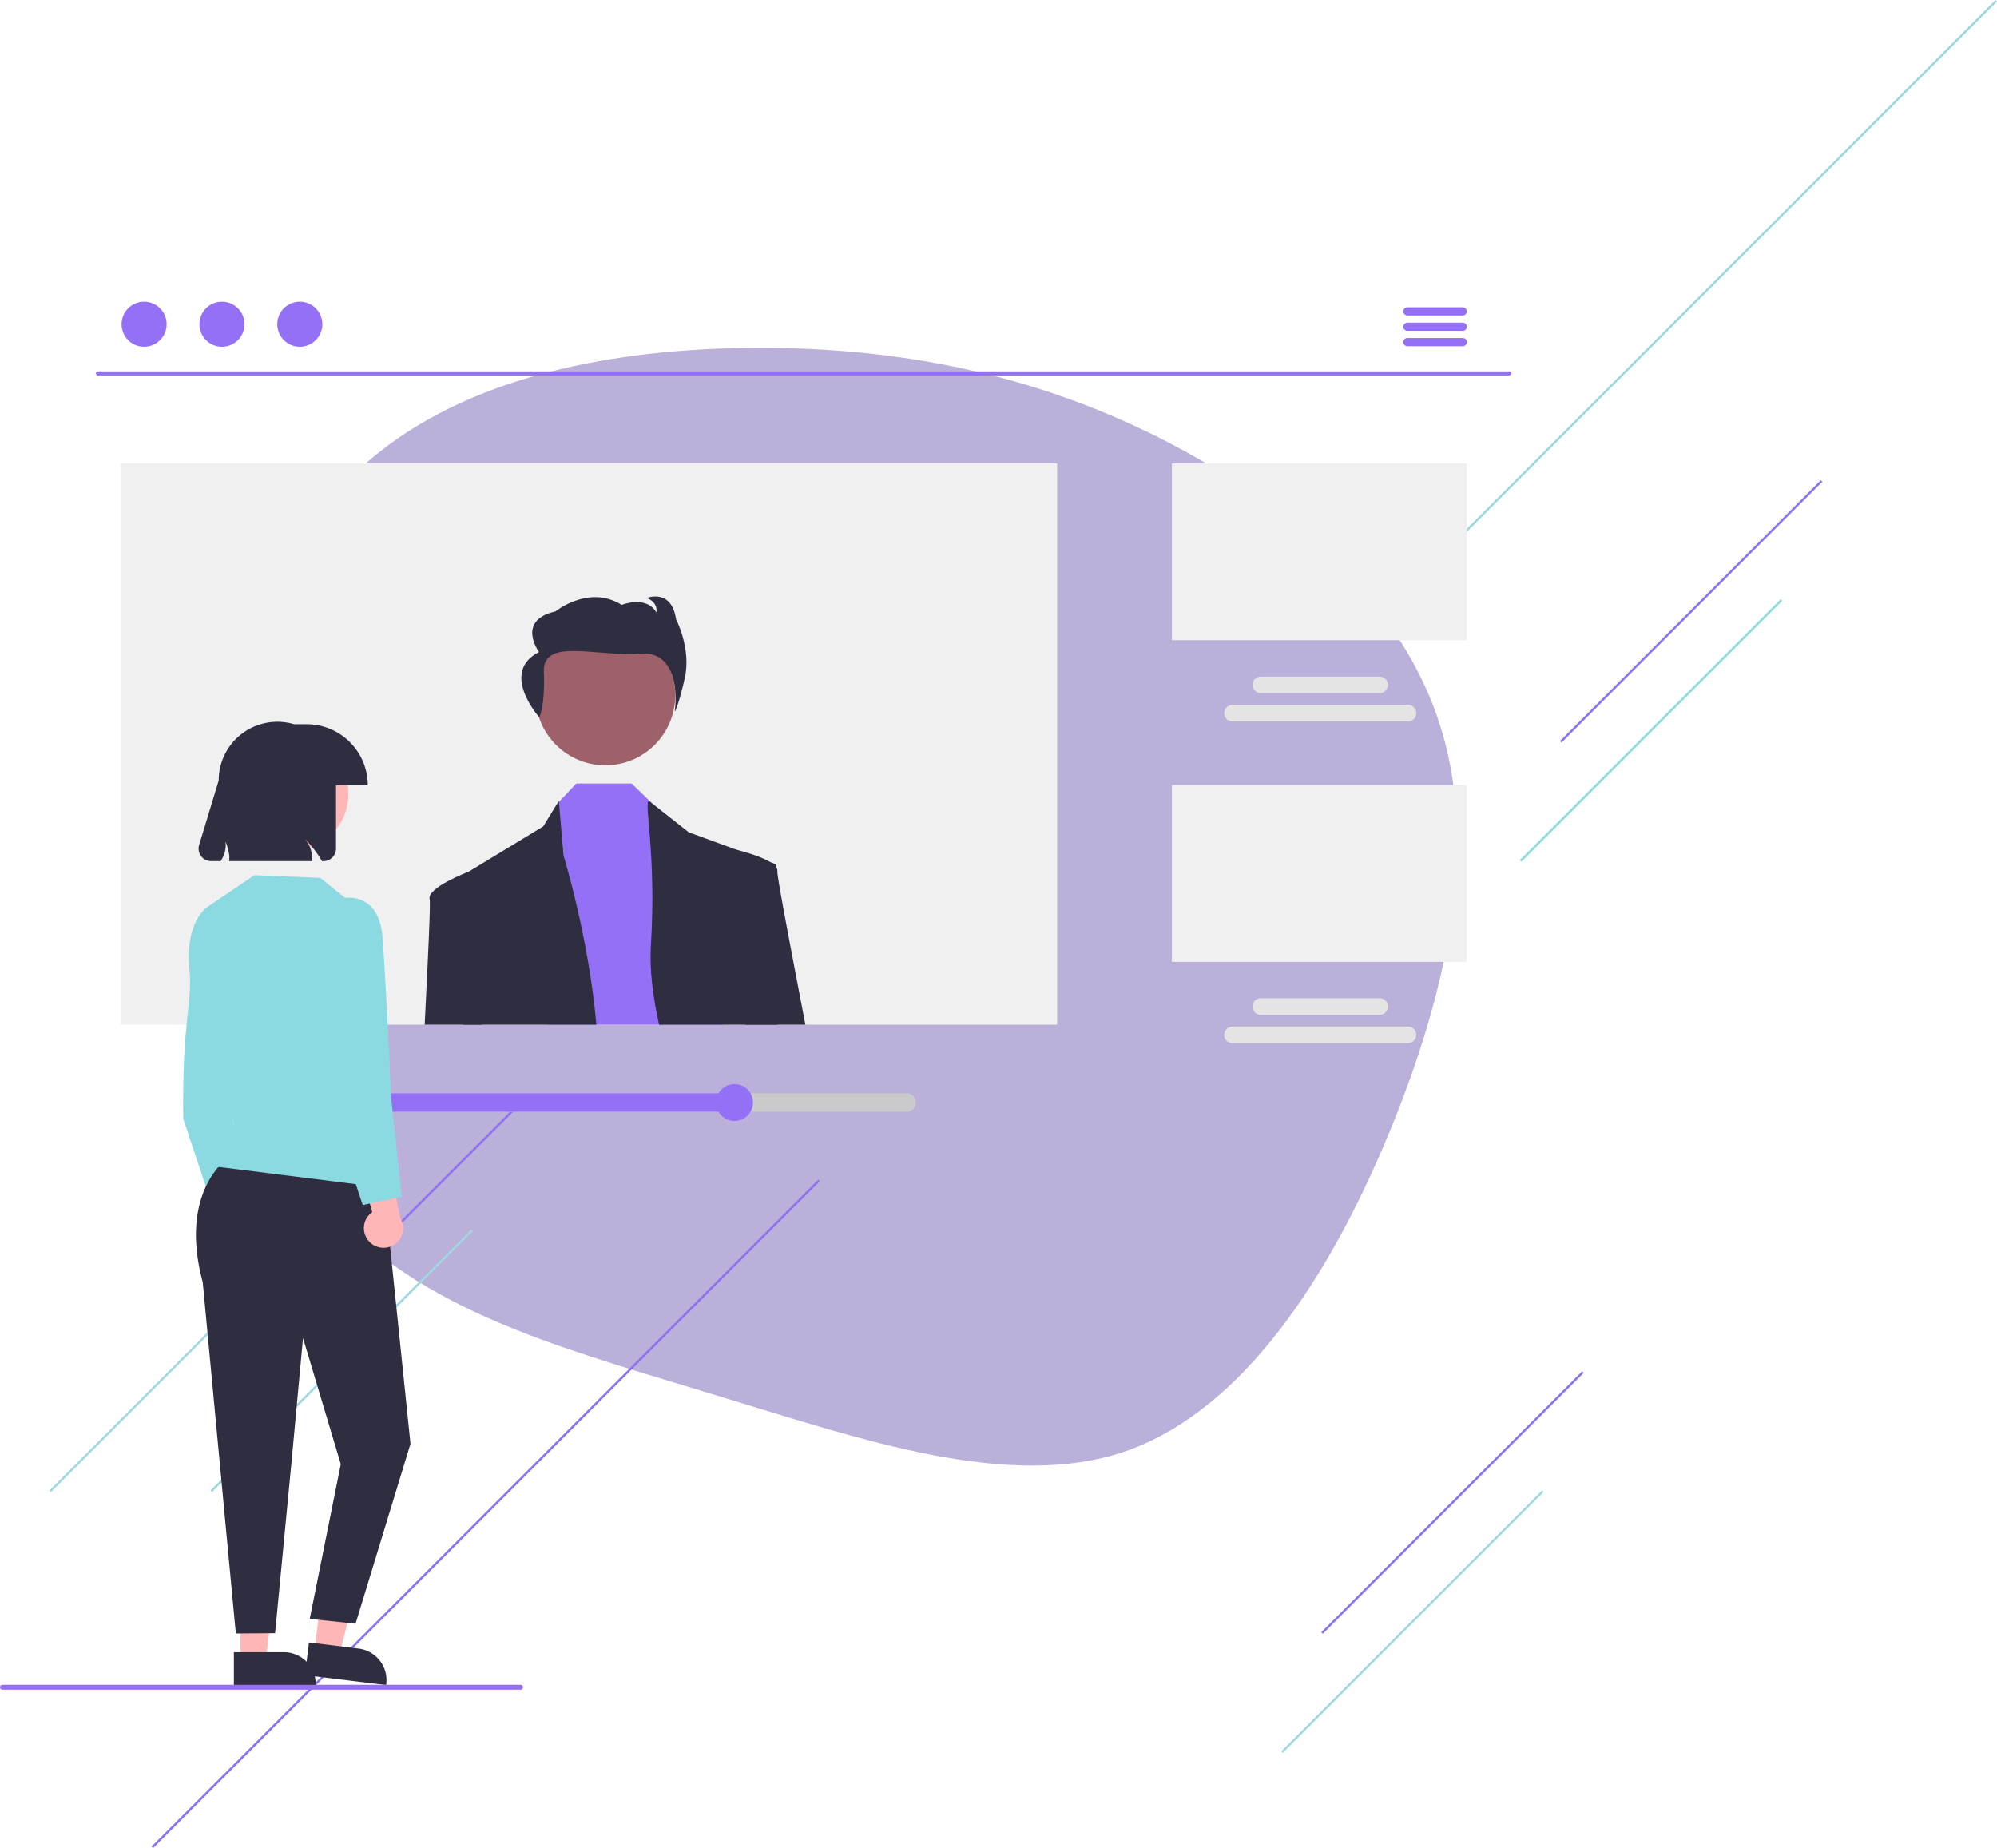 <svg xmlns="http://www.w3.org/2000/svg" width="880.489" height="814.707" viewBox="0 0 880.489 814.707">
  <g id="Group_20910" data-name="Group 20910" transform="translate(-958.364 -123.146)">
    <path id="_621dcb9c18191516b16d18df_roadmap_blob" data-name="621dcb9c18191516b16d18df_roadmap_blob" d="M414.077,38.709c54.817,27.038,106.858,70.209,125.306,125.117,18.773,54.87,3.953,121.477-22.2,184.1S453.165,468.58,401.835,486.62c-51.367,17.715-116.584-5.172-179.045-24.089-62.5-19.243-122.559-34.479-162.947-73.7C19.78,349.563-.644,285.983.225,221.3.731,156.32,22.531,90.237,66.534,51.282,110.862,12.29,177.395.426,239.331.29,301.593.117,359.26,11.672,414.077,38.709Z" transform="translate(1052.99 276.209)" fill="#5f45a8" opacity="0.425"/>
    <g id="Group_20389" data-name="Group 20389">
      <line id="Line_56" data-name="Line 56" y1="294" x2="294" transform="translate(1025.5 643.5)" fill="none" stroke="#8e73ee" stroke-width="1"/>
      <g id="Group_20260" data-name="Group 20260">
        <line id="Line_1" data-name="Line 1" y1="115" x2="115" transform="translate(1051.5 665.5)" fill="none" stroke="#9fd8e0" stroke-width="1"/>
        <line id="Line_52" data-name="Line 52" y1="115" x2="115" transform="translate(1069.169 613)" fill="none" stroke="#8e73ee" stroke-width="1"/>
        <line id="Line_53" data-name="Line 53" y1="115" x2="115" transform="translate(980.5 665.5)" fill="none" stroke="#9fd8e0" stroke-width="1"/>
      </g>
      <line id="Line_54" data-name="Line 54" y1="115" x2="115" transform="translate(1628.83 387.637)" fill="none" stroke="#8bdae2" stroke-width="1"/>
      <line id="Line_55" data-name="Line 55" y1="115" x2="115" transform="translate(1646.5 335.137)" fill="none" stroke="#8e73ee" stroke-width="1"/>
      <g id="Group_20262" data-name="Group 20262">
        <line id="Line_54-2" data-name="Line 54" y1="115" x2="115" transform="translate(1523.609 780.5)" fill="none" stroke="#9fd8e0" stroke-width="1"/>
        <line id="Line_55-2" data-name="Line 55" y1="115" x2="115" transform="translate(1541.279 728)" fill="none" stroke="#8e73ee" stroke-width="1"/>
      </g>
      <line id="Line_57" data-name="Line 57" y1="237" x2="237" transform="translate(1601.5 123.5)" fill="none" stroke="#9fd8e0" stroke-width="1"/>
    </g>
    <g id="Group_20523" data-name="Group 20523" transform="translate(7983.614 14091.13)">
      <path id="Path_21553" data-name="Path 21553" d="M953.2,196.366H330.921a.9.9,0,1,1,0-1.806H953.2a.9.9,0,0,1,0,1.806Z" transform="translate(-7312.959 -13998.852)" fill="#9470f6"/>
      <g id="Group_20522" data-name="Group 20522" transform="translate(-6971.645 -13835)">
        <circle id="Ellipse_147" data-name="Ellipse 147" cx="9.935" cy="9.935" r="9.935" fill="#9470f6"/>
        <circle id="Ellipse_148" data-name="Ellipse 148" cx="9.935" cy="9.935" r="9.935" transform="translate(34.32)" fill="#9470f6"/>
        <circle id="Ellipse_149" data-name="Ellipse 149" cx="9.935" cy="9.935" r="9.935" transform="translate(68.64)" fill="#9470f6"/>
        <path id="Path_21554" data-name="Path 21554" d="M891.209,171.959H866.824a1.806,1.806,0,1,1,0-3.613h24.385a1.806,1.806,0,1,1,0,3.613Z" transform="translate(-299.886 -165.881)" fill="#9470f6"/>
        <path id="Path_21555" data-name="Path 21555" d="M891.209,178.246H866.824a1.806,1.806,0,1,1,0-3.613h24.385a1.806,1.806,0,1,1,0,3.613Z" transform="translate(-299.886 -165.395)" fill="#9470f6"/>
        <path id="Path_21556" data-name="Path 21556" d="M891.209,184.533H866.824a1.806,1.806,0,1,1,0-3.613h24.385a1.806,1.806,0,1,1,0,3.613Z" transform="translate(-299.886 -164.908)" fill="#9470f6"/>
      </g>
      <rect id="Rectangle_4713" data-name="Rectangle 4713" width="412.746" height="247.467" transform="translate(-6971.894 -13763.757)" fill="#f0f0f0"/>
      <rect id="Rectangle_4714" data-name="Rectangle 4714" width="130.056" height="77.976" transform="translate(-6508.571 -13763.757)" fill="#f0f0f0"/>
      <path id="Path_21557" data-name="Path 21557" d="M872.745,338.326H795.362a3.645,3.645,0,0,1,0-7.29h77.383a3.645,3.645,0,0,1,0,7.29Z" transform="translate(-7277.207 -13988.283)" fill="#e4e4e4"/>
      <path id="Path_21558" data-name="Path 21558" d="M859.371,326.746h-52.43a3.645,3.645,0,1,1,0-7.29h52.43a3.645,3.645,0,1,1,0,7.29Z" transform="translate(-7276.31 -13989.18)" fill="#e4e4e4"/>
      <rect id="Rectangle_4715" data-name="Rectangle 4715" width="130.056" height="77.976" transform="translate(-6508.571 -13621.96)" fill="#f0f0f0"/>
      <path id="Path_21559" data-name="Path 21559" d="M872.745,469.931H795.362a3.645,3.645,0,0,1,0-7.29h77.383a3.645,3.645,0,1,1,0,7.29Z" transform="translate(-7277.207 -13978.092)" fill="#e4e4e4"/>
      <path id="Path_21560" data-name="Path 21560" d="M859.371,458.351h-52.43a3.645,3.645,0,1,1,0-7.29h52.43a3.645,3.645,0,0,1,0,7.29Z" transform="translate(-7276.31 -13978.989)" fill="#e4e4e4"/>
      <circle id="Ellipse_150" data-name="Ellipse 150" cx="30.8" cy="30.8" r="30.8" transform="translate(-6789.149 -13692.23)" fill="#9e616a"/>
      <path id="Path_21561" data-name="Path 21561" d="M301.435,303.445H224.2l4.335-97.659.533-.56,7.668-8.093h24.386l9.049,8.761.713.7,19.256,18.451Z" transform="translate(-7007.888 -13819.734)" fill="#9470f6"/>
      <path id="Path_21562" data-name="Path 21562" d="M539.065,468.951h-58.7c-.388-37.373-.7-65.57-.7-65.57l3-1.824.018-.009,32.92-19.987,6.91-11.226.036.4,2.032,23.663S535.633,430.079,539.065,468.951Z" transform="translate(-7301.371 -13985.24)" fill="#2f2e41"/>
      <path id="Path_21563" data-name="Path 21563" d="M613.04,468.951H560.81c-2.791-12.662-4.245-24.72-3.613-34.772,2.565-41.067-3.351-63.845-.786-63.845l1.355,1.066,16.112,12.726,21.216,7.776,14.721,5.4,2.565.939v1.237C612.39,405.693,612.453,434.549,613.04,468.951Z" transform="translate(-7295.479 -13985.24)" fill="#2f2e41"/>
      <path id="Path_21564" data-name="Path 21564" d="M511.993,339.926s2.617-4.6,2.009-19.948,22.77-6.669,42.305-8.134,15.4,25.632,15.4,25.632,1.409-1.611,4.427-14.688-3.834-26.109-3.834-26.109c-2.018-13.742-12.892-9.338-12.892-9.338,5.237,2.039,4.231,6.4,4.231,6.4-4.433-7.772-15.307-3.368-15.307-3.368-14.5-9.1-29.2,2.884-29.2,2.884-17.52,3.976-7.245,17.91-7.245,17.91C494.265,320.068,511.993,339.926,511.993,339.926Z" transform="translate(-7299.48 -13991.719)" fill="#2f2e41"/>
      <path id="Path_21565" data-name="Path 21565" d="M464.534,466.707c1.5-29.976,2.646-53.494,2.194-55.31-1.264-5.049,16.573-11.886,17.115-12.084l.009-.009h.009l3.4,1.833,2.492,65.57Z" transform="translate(-7302.542 -13982.997)" fill="#2f2e41"/>
      <path id="Path_21566" data-name="Path 21566" d="M622.773,467.413H596.266l-7.587-74.935,3.125-2.285.741.172c2.429.605,10.269,2.655,14.721,5.4a8.92,8.92,0,0,1,2.565,2.177,2.625,2.625,0,0,1,.606,1.86C610.211,401.925,615.991,431.928,622.773,467.413Z" transform="translate(-7292.929 -13983.702)" fill="#2f2e41"/>
      <path id="Path_21567" data-name="Path 21567" d="M682.156,489.945H402.175a4.064,4.064,0,1,0,0,8.128H682.156a4.064,4.064,0,0,0,0-8.128Z" transform="translate(-7307.687 -13975.978)" fill="#cacaca"/>
      <path id="Path_21568" data-name="Path 21568" d="M606.29,489.945v8.128H402.175a4.064,4.064,0,1,1,0-8.128Z" transform="translate(-7307.687 -13975.978)" fill="#9470f6"/>
      <circle id="Ellipse_151" data-name="Ellipse 151" cx="8.128" cy="8.128" r="8.128" transform="translate(-6709.525 -13490.099)" fill="#9470f6"/>
      <path id="Path_21578" data-name="Path 21578" d="M382.5,555.8a8.587,8.587,0,0,1,1.173-13.115L375.42,513.31l15.106,4.823,5.524,27.159A8.634,8.634,0,0,1,382.5,555.8Z" transform="translate(-7309.443 -13974.169)" fill="#ffb6b6"/>
      <path id="Path_21579" data-name="Path 21579" d="M379.218,417.135l-3.129-3.257s-9.675,6.645-7.628,27.245c1.512,15.216-3.266,21.668-2.732,65.893l13.489,40.5,15.6-8.178-11.288-49.974Z" transform="translate(-7310.197 -13981.868)" fill="#8bdae2"/>
      <path id="Path_21580" data-name="Path 21580" d="M98.359,559.032h11.187l5.323-43.15H98.357Z" transform="translate(-7017.634 -13795.052)" fill="#ffb6b6"/>
      <path id="Path_21581" data-name="Path 21581" d="M386.461,718.6h22.032a14.041,14.041,0,0,1,14.04,14.039v.457H386.461Z" transform="translate(-7308.588 -13958.271)" fill="#2f2e41"/>
      <path id="Path_21582" data-name="Path 21582" d="M128.639,555.332l11.1,1.361,10.535-42.181L133.89,512.5Z" transform="translate(-7015.289 -13795.313)" fill="#ffb6b6"/>
      <path id="Path_21583" data-name="Path 21583" d="M417.3,714.625l21.867,2.681h0a14.041,14.041,0,0,1,12.226,15.645l-.056.453-35.8-4.39Z" transform="translate(-7306.337 -13958.579)" fill="#2f2e41"/>
      <path id="Path_21584" data-name="Path 21584" d="M384.719,516.654s-21.55,14.728-10.775,54.593l14.571,154.739,17.311-.123,7.332-76.353,4.983-53.753,16.65,55.586L421.1,719.548l20.213,2.128,24.217-79.319L453.847,529.427Z" transform="translate(-7309.792 -13973.909)" fill="#2f2e41"/>
      <path id="Path_21585" data-name="Path 21585" d="M436.382,410.718,425.425,401.9l-29.058-1.2L375.35,414.9s-2.169,50.527,12.052,95.536l-7.456,18.8,74.548,9.352Z" transform="translate(-7309.458 -13982.888)" fill="#8bdae2"/>
      <circle id="Ellipse_152" data-name="Ellipse 152" cx="24.925" cy="24.925" r="24.925" transform="translate(-6921.495 -13642.845)" fill="#ffb6b6"/>
      <path id="Path_21586" data-name="Path 21586" d="M419.675,339.018h-5.539A25.861,25.861,0,0,0,380.887,363.8l-8.627,28.468a5.494,5.494,0,0,0,5.258,7.087h4.211a12.4,12.4,0,0,0,2.159-8.633,25.476,25.476,0,0,1,1.634,5.941,10.467,10.467,0,0,1-.055,2.693H422.1a13.671,13.671,0,0,0-3.312-9.855,49.284,49.284,0,0,1,7.634,9.855h.688a5.494,5.494,0,0,0,5.494-5.494V365.954h14.007a26.936,26.936,0,0,0-26.936-26.936Z" transform="translate(-7309.707 -13987.749)" fill="#2f2e41"/>
      <path id="Path_21587" data-name="Path 21587" d="M442.5,553.8a8.587,8.587,0,0,1,1.173-13.115L435.42,511.31l15.106,4.823,5.524,27.159A8.634,8.634,0,0,1,442.5,553.8Z" transform="translate(-7304.797 -13974.323)" fill="#ffb6b6"/>
      <path id="Path_21588" data-name="Path 21588" d="M423.4,415.582l9.449-5.575s14.862-2.62,16.449,17.181,3.871,71.2,3.871,71.2l4.636,43.33-17.2,3.668-19.772-59.254Z" transform="translate(-7305.927 -13982.177)" fill="#8bdae2"/>
      <path id="Path_21589" data-name="Path 21589" d="M520.244,734.1H291.827a1.077,1.077,0,1,1,0-2.155H520.244a1.077,1.077,0,1,1,0,2.155Z" transform="translate(-7316 -13957.238)" fill="#9470f6"/>
    </g>
  </g>
</svg>
